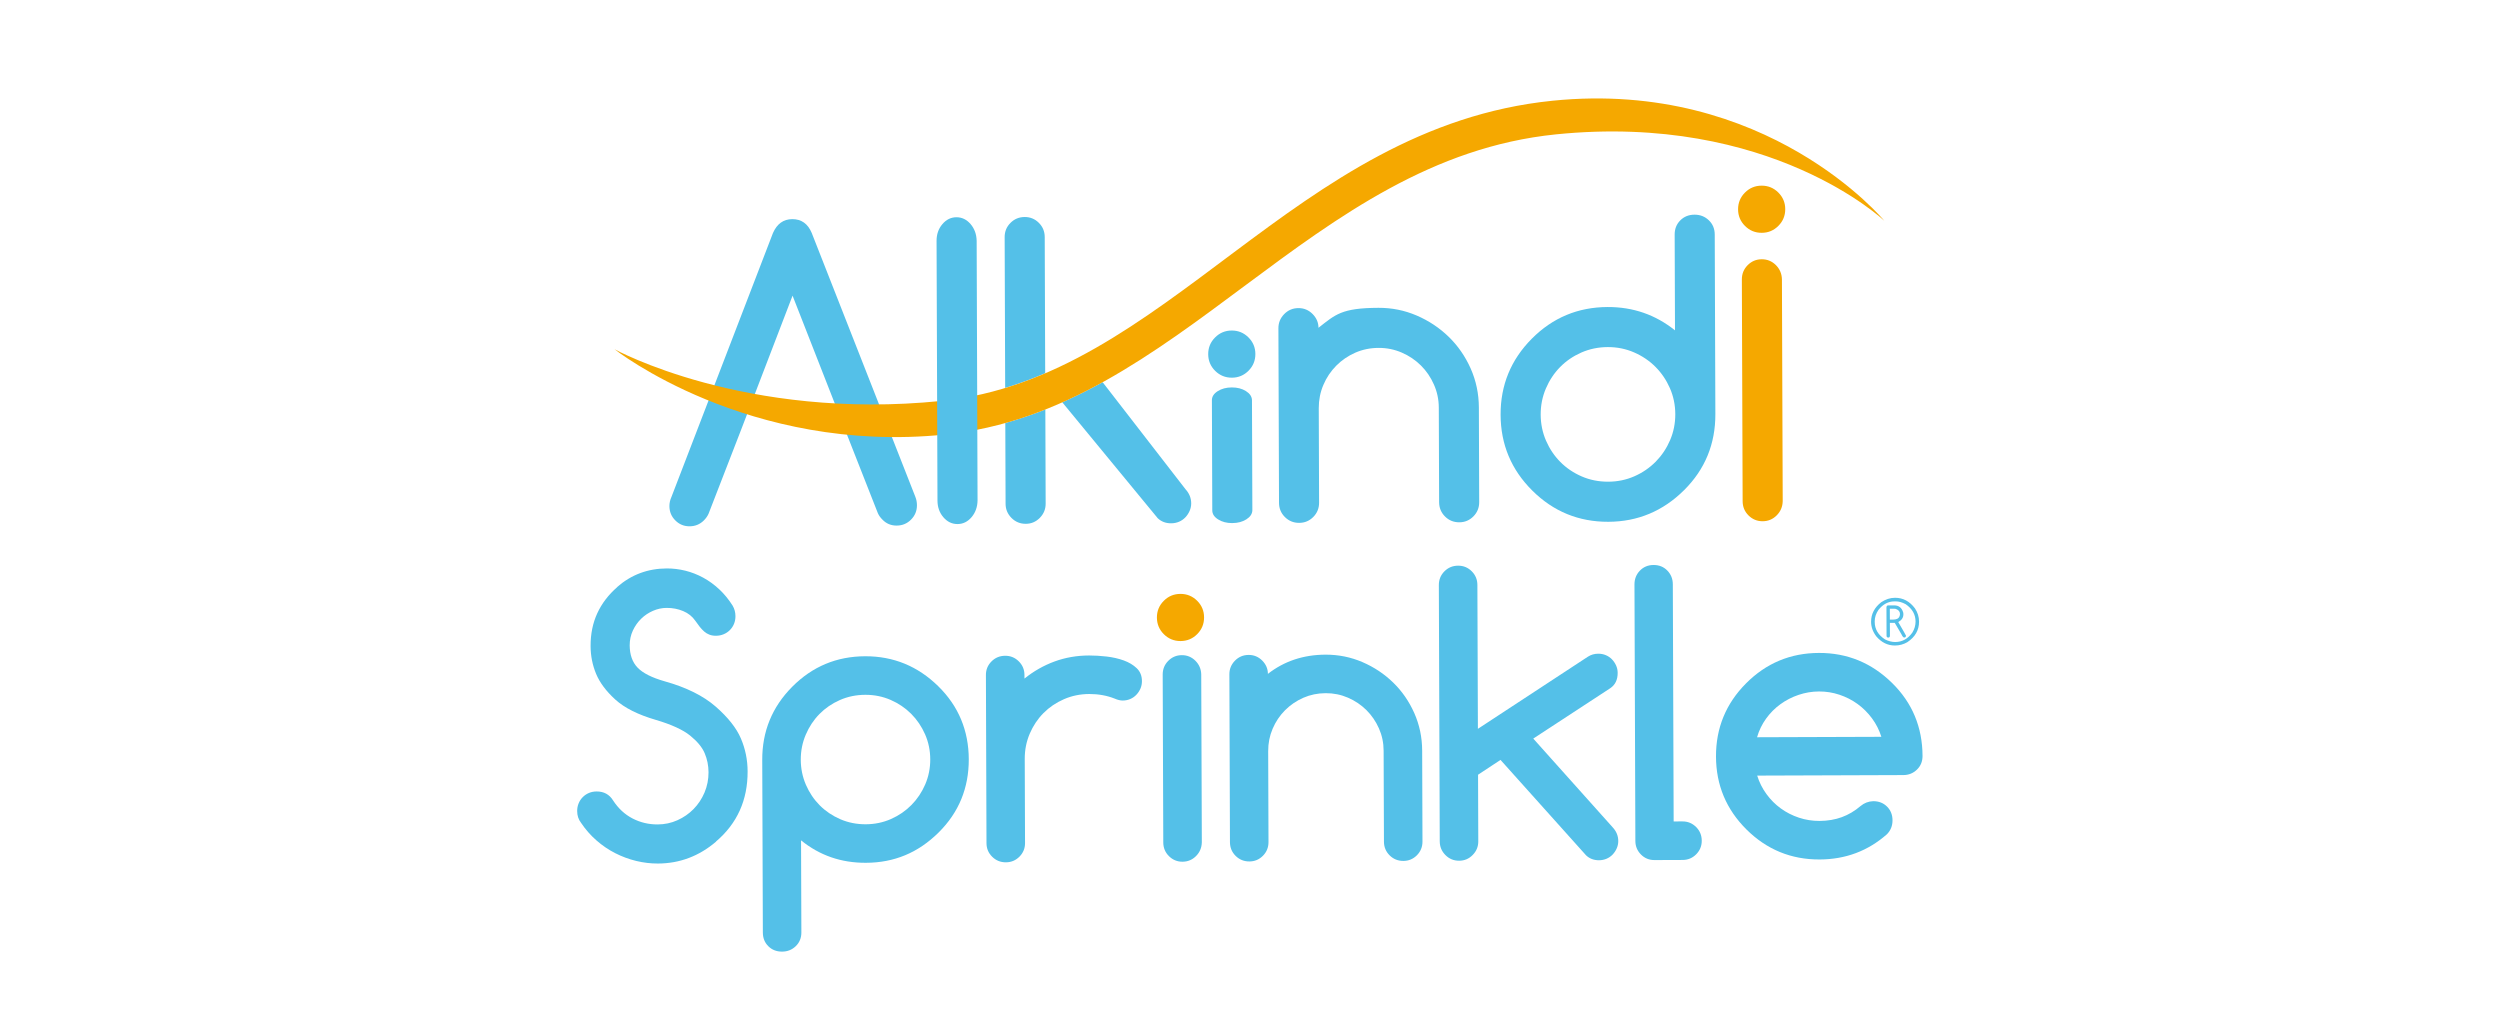 <svg viewBox="0 0 4366.04 1800" xmlns="http://www.w3.org/2000/svg"><path d="m3043.37 875.27-1.36-387.21c-.03-9.79 3.36-18.14 10.13-24.97 6.8-6.83 14.97-10.25 24.58-10.31 9.58-.03 17.81 3.36 24.67 10.13 6.8 6.8 10.34 15.12 10.61 24.94l1.36 387.18c-.18 9.83-3.69 18.17-10.46 24.97-6.77 6.83-15 10.28-24.58 10.31-9.61.03-17.81-3.36-24.67-10.13-6.8-6.77-10.25-15.09-10.28-24.91" fill="#f5a800"/><path d="m1598.67 867.88-181.12-461.19c-6.74-16.02-18.05-24.04-33.89-23.98-15.42.06-26.66 8.13-33.74 24.22l-177.22 460.77c-2.45 5.35-3.63 10.73-3.63 16.08.03 9.83 3.45 18.2 10.31 25.06 6.83 6.92 15.15 10.34 24.97 10.31 9.83-.03 18.2-3.54 25.09-10.46 3.54-3.6 6.2-7.41 7.98-11.43l56.72-146.32 90-234.6 95.2 243.16 53.78 136.74c1.78 4.02 4.47 7.8 8.1 11.34 6.68 6.92 14.96 10.37 24.79 10.31 9.83-.03 18.2-3.51 25.09-10.46s10.31-15.33 10.28-25.15c-.03-5.14-.94-9.92-2.72-14.39" fill="#54c0e8"/><path d="m2186.47 698.68c-.24-6.2-3.78-11.43-10.61-15.72-6.74-4.23-14.93-6.35-24.43-6.35h-.21c-9.58 0-17.78 2.21-24.58 6.5-6.8 4.35-10.19 9.61-10.16 15.81l.66 192.52c.03 6.2 3.45 11.46 10.28 15.72 6.8 4.29 15.03 6.41 24.64 6.38h.03c.06 0 .09-.03.15-.03 9.49-.06 17.66-2.21 24.4-6.5 6.8-4.32 10.31-9.61 10.49-15.81z" fill="#54c0e8"/><path d="m2302.62 572.44c29.6-23.1 40.06-34.61 104.69-34.86 23.46-.09 45.71 4.41 66.84 13.48 21.13 9.1 39.76 21.47 55.9 37.16s28.9 34.16 38.4 55.45c9.43 21.31 14.18 43.99 14.27 68.11l.57 165.1c.03 9.83-3.36 18.14-10.13 24.97s-14.97 10.25-24.58 10.31c-9.83.03-18.17-3.33-24.97-10.13-6.83-6.8-10.25-15.09-10.31-24.91l-.57-165.1c-.03-14.3-2.87-27.78-8.53-40.48-5.59-12.73-13.18-23.79-22.7-33.25s-20.65-16.96-33.38-22.49c-12.76-5.53-26.27-8.28-40.57-8.22-14.51.03-28.06 2.84-40.66 8.34-12.61 5.53-23.67 13.09-33.23 22.7-9.58 9.65-17.08 20.83-22.49 33.59-5.44 12.73-8.1 26.27-8.07 40.54l.57 165.1c.03 9.82-3.36 18.17-10.13 24.97-6.77 6.83-14.97 10.28-24.58 10.31-9.83.06-18.14-3.33-24.97-10.13-6.83-6.77-10.28-15.08-10.31-24.91l-1.06-304.74c-.06-9.58 3.33-17.87 10.13-24.82 6.77-6.92 15.09-10.43 24.91-10.46 9.58-.03 17.81 3.42 24.67 10.31 6.8 6.89 10.25 14.9 10.28 24.06" fill="#54c0e8"/><path d="m2807.54 536.2c44.44-.15 83.65 13.42 117.69 40.75l-.57-167.09c-.06-10.04 3.2-18.35 9.8-24.97 6.56-6.62 14.84-9.95 24.91-9.98 9.83-.03 18.14 3.23 24.97 9.8 6.83 6.56 10.28 14.84 10.31 24.91l1.09 313.45c.18 52.24-17.99 96.5-54.45 132.78-36.94 36.76-81.08 55.24-132.42 55.42-51.79.18-96.08-17.99-132.81-54.48-36.76-36.49-55.2-80.6-55.39-132.42-.18-51.79 17.96-96.08 54.45-132.81s80.63-55.17 132.42-55.36m118.21 187.11c-.06-16.08-3.17-31.2-9.37-45.35s-14.6-26.57-25.24-37.25c-10.64-10.67-23.13-19.11-37.43-25.3-14.3-6.2-29.63-9.31-45.89-9.25-16.54.06-31.93 3.27-46.23 9.55-14.24 6.29-26.63 14.75-37.06 25.39-10.46 10.67-18.71 23.13-24.82 37.46-6.08 14.3-9.1 29.48-9.04 45.56s3.17 31.26 9.34 45.5c6.2 14.27 14.57 26.69 25.12 37.28 10.49 10.55 22.92 18.96 37.25 25.15 14.3 6.2 29.72 9.25 46.26 9.19 16.3-.03 31.56-3.23 45.83-9.52 14.24-6.29 26.66-14.84 37.25-25.58 10.55-10.76 18.9-23.22 24.97-37.43 6.08-14.21 9.13-29.36 9.07-45.41" fill="#54c0e8"/><path d="m3117.77 365.26c.03 11.4-3.96 21.1-11.97 29.17-7.98 8.07-17.69 12.12-29.05 12.15-11.4.06-21.13-3.93-29.2-11.94-8.04-8.01-12.12-17.72-12.15-29.08-.03-11.4 3.96-21.13 11.97-29.17 8.01-8.07 17.72-12.12 29.08-12.15 11.4-.06 21.1 3.93 29.17 11.94s12.12 17.69 12.15 29.08" fill="#f5a800"/><path d="m2102.81 1078.23c.03 11.4-3.96 21.1-11.94 29.17-8.01 8.07-17.72 12.09-29.08 12.15-11.4.03-21.13-3.93-29.2-11.94s-12.09-17.72-12.15-29.08c-.03-11.4 3.93-21.13 11.97-29.2 7.98-8.07 17.69-12.09 29.08-12.15 11.4-.03 21.1 3.96 29.17 11.94 8.07 8.01 12.12 17.72 12.15 29.11" fill="#f5a800"/><g fill="#54c0e8"><path d="m2192.39 618.27c.03 11.4-3.96 21.1-11.94 29.17-8.01 8.07-17.72 12.12-29.11 12.15-11.37.03-21.1-3.93-29.17-11.94s-12.09-17.72-12.15-29.08c-.03-11.4 3.93-21.13 11.97-29.17 7.98-8.1 17.69-12.12 29.08-12.18 11.4-.03 21.1 3.96 29.17 11.97 8.07 7.98 12.12 17.69 12.15 29.08"/><path d="m3309.51 1043.98c13.99-.04 25.63 6.16 34.88 18.62 4.67 7.03 7.05 14.71 7.07 23.03.04 14.87-6.83 26.87-20.65 35.99-6.61 3.78-13.77 5.7-21.41 5.72-12.62.04-23.49-5.28-32.63-15.98-6.02-7.97-9.06-16.46-9.08-25.45-.04-13.55 5.89-24.99 17.81-34.25 7.6-5.09 15.58-7.66 24.01-7.68m-35.49 41.27.02 1.05c.04 12.49 6.05 22.63 18.03 30.43 6.09 3.01 11.98 4.52 17.7 4.5 12.18-.04 22.18-5.52 29.93-16.41 3.8-6.13 5.65-12.59 5.65-19.41-.07-12.27-5.76-22.33-17.18-30.19-6.09-3.34-11.94-4.98-17.55-4.98l-2.18.02c-10.89.04-20.17 5-27.92 14.91-4.34 6.33-6.53 13.01-6.5 20.08m23.31-27.96 10.72-.04c7.88-.02 13.07 3.95 15.56 11.92.33.81.46 2.05.48 3.69 0 5.74-2.97 10.24-8.95 13.53 8.69 14.87 13.23 22.85 13.62 23.92v.42c-.59 1.72-1.46 2.6-2.58 2.6h-.87c-1.31.02-2.86-1.88-4.61-5.63l-11.68-19.95-8.53.02.09 22.83c-.26 1.88-1.07 2.82-2.42 2.84h-1.51c-1.29-.72-1.94-1.59-1.96-2.6l-.17-50.51c.31-2.03 1.24-3.03 2.82-3.03m3.07 5.84.07 18.97 5.48-.02c6.16-.02 9.93-1.92 11.33-5.68.59-1.35.87-2.73.87-4.17-.02-4.08-2.36-6.96-7.01-8.69-.68-.31-1.62-.44-2.84-.44l-7.9.02z"/><path d="m1074.58 1221.71c-15.93-14.54-27.12-29.48-33.5-44.8-6.38-15.33-9.61-31.59-9.67-48.76-.06-21.04 3.84-40.12 11.73-57.2 7.89-17.11 19.53-32.32 34.92-45.71h-.3c24.61-21.56 53.57-32.41 86.86-32.5 10.7-.03 21.46 1.27 32.2 3.9 10.73 2.66 21.13 6.71 31.14 12.12 9.98 5.44 19.38 12.24 28.09 20.38 8.74 8.13 16.54 17.66 23.46 28.6 3.23 5.53 4.87 11.67 4.9 18.32 0 4.93-.85 9.46-2.54 13.51-1.69 4.11-4.11 7.71-7.2 10.82-3.11 3.14-6.77 5.56-10.91 7.28-4.23 1.75-8.65 2.63-13.36 2.63-4.32.03-8.13-.6-11.46-1.9-3.36-1.27-6.35-3.08-9.04-5.41-2.69-2.36-5.29-5.08-7.77-8.19-2.45-3.11-5.11-6.68-7.92-10.76-5.17-7.5-12.24-13.12-21.16-16.84-8.92-3.75-18.53-5.59-28.84-5.53-8.16.03-16.08 1.72-23.79 5.08-7.74 3.36-14.6 7.92-20.59 13.76-5.99 5.81-10.85 12.7-14.57 20.65-3.72 7.98-5.56 16.57-5.56 25.79.09 16.54 4.66 29.57 13.85 39.09 9.16 9.52 24.91 17.47 47.25 23.82 37.82 10.61 67.51 25.34 89.03 44.14 21.56 18.84 36.22 37.34 44.02 55.57s11.73 37.43 11.79 57.59c.18 50.28-18.26 91.12-55.29 122.59h.33c-29.78 25.43-63.64 38.24-101.64 38.36-12.67.03-25.33-1.45-38-4.53-12.7-3.09-24.88-7.59-36.61-13.58-11.73-5.96-22.73-13.45-32.95-22.43s-19.11-19.14-26.7-30.5c-4.5-5.78-6.77-12.64-6.8-20.59-.03-4.72.82-9.16 2.51-13.36 1.72-4.2 4.11-7.86 7.23-10.97 3.08-3.11 6.68-5.56 10.76-7.28s8.59-2.6 13.51-2.63c12.67-.03 22.25 5.2 28.72 15.69 9.07 13.94 20.38 24.4 33.92 31.44 13.57 7.04 28.18 10.52 43.84 10.46 12.24-.03 23.79-2.48 34.62-7.35 10.79-4.87 20.26-11.4 28.27-19.59s14.36-17.81 19.08-28.87c4.66-11.1 6.98-22.86 6.95-35.31-.06-11.82-2.3-22.88-6.74-33.32-4.41-10.4-12.94-20.65-25.52-30.84-12.61-10.13-32.56-19.26-59.86-27.33-31.17-9.1-54.72-20.95-70.65-35.49"/><path d="m1512.15 1506.8c-43.14.18-80.87-12.91-113.19-39.21l.57 160.71c.03 9.67-3.2 17.69-9.73 24.04-6.56 6.35-14.51 9.55-23.97 9.58-9.67.03-17.69-3.11-24-9.4-6.38-6.32-9.55-14.3-9.58-23.98l-1.06-301.44c-.18-49.82 17.26-92.39 52.36-127.73 35.07-35.34 77.55-53.09 127.34-53.27 49.4-.15 91.97 17.29 127.73 52.39 17.69 17.32 30.93 36.64 39.85 57.99 8.86 21.34 13.33 44.47 13.42 69.35.15 50.25-17.29 92.81-52.36 127.73-17.99 17.87-37.55 31.2-58.65 39.97-21.13 8.77-44.02 13.21-68.72 13.27m-113.68-179.94c.06 15.48 3.05 30.05 9.01 43.78 5.96 13.72 14 25.67 24.13 35.83s22.07 18.23 35.83 24.19c13.76 5.95 28.6 8.92 44.47 8.86 15.69-.06 30.38-3.11 44.11-9.16 13.73-6.08 25.64-14.27 35.83-24.61 10.16-10.34 18.17-22.34 24.03-35.98 5.83-13.66 8.74-28.21 8.71-43.68-.06-15.48-3.05-29.99-9.01-43.63-5.99-13.6-14.06-25.55-24.28-35.83-10.25-10.25-22.25-18.38-36.01-24.34-13.76-5.95-28.48-8.92-44.17-8.86-15.87.06-30.69 3.11-44.41 9.16-13.73 6.08-25.61 14.21-35.64 24.43-10.1 10.25-18.02 22.25-23.88 36.01-5.87 13.75-8.77 28.36-8.71 43.84"/><path d="m1789.13 1178.64.03 6.44c16.05-12.94 33.53-22.88 52.39-29.81 18.86-6.95 39.03-10.46 60.49-10.52 9.46-.03 19.59.57 30.44 1.81 10.85 1.27 20.86 3.54 29.99 6.83 9.13 3.3 16.72 7.83 22.73 13.6 6.05 5.77 9.07 13.27 9.1 22.52.03 4.72-.88 9.13-2.66 13.21-1.84 4.08-4.23 7.71-7.23 10.79-2.99 3.14-6.53 5.56-10.61 7.32-4.08 1.72-8.46 2.6-13.18 2.6-4.08.03-8.8-1.12-14.18-3.48-13.54-5.32-28.3-7.95-44.17-7.92-15.66.06-30.35 3.05-44.11 9.04-13.7 5.95-25.64 14.03-35.79 24.25-10.16 10.25-18.17 22.25-24.03 36.01-5.87 13.76-8.77 28.48-8.71 44.14l.51 146.87c.03 9.25-3.23 17.14-9.73 23.73-6.53 6.56-14.42 9.86-23.64 9.89-9.43.06-17.47-3.21-24.03-9.74-6.59-6.5-9.86-14.39-9.92-23.64l-1-293.71c-.06-9.22 3.17-17.14 9.7-23.7 6.56-6.59 14.54-9.89 23.97-9.92 9.22-.03 17.14 3.2 23.7 9.73 6.59 6.53 9.89 14.42 9.92 23.64"/><path d="m2031.57 1471.2-1.03-293.1c-.03-9.43 3.23-17.44 9.73-24 6.53-6.56 14.42-9.89 23.64-9.92 9.25-.03 17.14 3.2 23.73 9.73 6.56 6.53 9.98 14.51 10.22 23.95l1.03 293.1c-.21 9.46-3.54 17.47-10.07 24.04-6.53 6.59-14.42 9.86-23.64 9.92-9.22.03-17.14-3.21-23.7-9.74-6.59-6.53-9.89-14.51-9.92-23.98"/><path d="m2214.31 1176.83c28.48-22.22 62.04-33.41 100.67-33.53 22.55-.06 43.99 4.26 64.3 12.97 20.35 8.74 38.24 20.65 53.75 35.73 15.51 15.09 27.81 32.86 36.91 53.33 9.07 20.5 13.67 42.32 13.76 65.51l.54 158.78c.03 9.43-3.2 17.44-9.73 24.03-6.53 6.56-14.42 9.86-23.64 9.88-9.46.03-17.44-3.2-24.03-9.73-6.56-6.53-9.86-14.51-9.89-23.98l-.57-158.75c-.03-13.76-2.75-26.73-8.16-38.97-5.44-12.21-12.7-22.86-21.86-31.96s-19.86-16.3-32.14-21.65c-12.24-5.32-25.27-7.95-39-7.92-13.97.06-27 2.75-39.09 8.04-12.12 5.32-22.76 12.61-31.99 21.86-9.19 9.28-16.42 20.01-21.62 32.29-5.23 12.24-7.8 25.24-7.74 39l.54 158.78c.03 9.43-3.23 17.44-9.73 24-6.53 6.59-14.42 9.89-23.64 9.92-9.46.03-17.47-3.2-24.03-9.73-6.59-6.53-9.86-14.51-9.92-23.94l-1-293.1c-.06-9.22 3.2-17.17 9.73-23.88 6.53-6.65 14.48-10.01 23.94-10.04 9.22-.03 17.11 3.26 23.73 9.88 6.56 6.65 9.86 14.36 9.89 23.16"/><path d="m2514.39 1469.51-1.57-447.68c-.03-9.46 3.2-17.44 9.73-24.03 6.53-6.56 14.51-9.89 23.97-9.89 9.22-.03 17.14 3.21 23.7 9.74s9.89 14.51 9.92 23.94l.88 251.23 192.16-125.98c5.35-3.45 11.37-5.17 18.02-5.2 4.72 0 9.13.82 13.21 2.54 4.08 1.69 7.62 4.11 10.64 7.2 3.02 3.11 5.44 6.68 7.29 10.76 1.84 4.08 2.78 8.38 2.78 12.88.06 12.03-4.2 20.95-12.79 26.79l-134.62 88.07 139.04 155.39c6.23 6.83 9.4 14.69 9.4 23.49.03 4.5-.88 8.77-2.69 12.88-1.81 4.08-4.2 7.68-7.2 10.82-2.99 3.11-6.56 5.56-10.61 7.28-4.08 1.72-8.46 2.6-13.18 2.63-9.04 0-16.57-2.87-22.58-8.65l-149.38-166.61-39.21 25.88.39 116.27c.06 9.22-3.2 17.2-9.73 23.85-6.53 6.71-14.39 10.04-23.64 10.07-9.43.06-17.44-3.23-24-9.88-6.59-6.62-9.89-14.57-9.92-23.79"/><path d="m2856.04 1468.64-1.57-447.98c-.03-9.46 3.11-17.47 9.43-24.03s14.27-9.88 23.94-9.92c9.67-.03 17.69 3.21 24.03 9.74 6.35 6.53 9.55 14.51 9.58 23.97l1.45 414.15 15.48-.03c9.22-.06 17.11 3.21 23.7 9.74 6.56 6.53 9.86 14.51 9.89 23.98.03 9.22-3.23 17.11-9.73 23.7-6.53 6.56-14.39 9.86-23.64 9.88l-49.28.18c-9.22.03-17.08-3.2-23.55-9.73s-9.7-14.42-9.73-23.64"/><path d="m3271.51 1399.21c9.67-.03 17.69 3.11 24.03 9.43 6.35 6.32 9.55 14.3 9.58 23.98.03 9.43-3.14 17.5-9.58 24.19-33.16 29.29-72.41 44.05-117.72 44.2-49.82.18-92.36-17.29-127.7-52.36-35.34-35.1-53.12-77.55-53.27-127.37-.18-49.82 17.29-92.39 52.36-127.7 35.1-35.34 77.55-53.12 127.37-53.27 49.37-.18 91.97 17.29 127.7 52.36 17.69 17.32 30.96 36.67 39.85 57.99 8.86 21.34 13.33 44.47 13.42 69.35.06 9.67-3.2 17.72-9.73 24.03-6.53 6.38-14.51 9.55-23.94 9.58l-255.1.91c3.69 11.79 9.1 22.55 16.23 32.29 7.1 9.76 15.45 18.11 25.03 25.06s20.13 12.31 31.62 16.15c11.52 3.84 23.49 5.71 35.95 5.68 14.15-.06 27.15-2.27 38.94-6.59s22.7-10.82 32.77-19.44c6.44-5.38 13.85-8.19 22.19-8.46m14.12-112.44c-3.69-11.79-9.16-22.55-16.39-32.29-7.23-9.76-15.63-18.11-25.21-25.06-9.55-6.92-20.1-12.3-31.62-16.14-11.49-3.84-23.37-5.71-35.61-5.68-12.21.03-24.13 2.03-35.7 5.93-11.61 3.9-22.19 9.37-31.83 16.39-9.64 6.98-17.99 15.42-25.03 25.21-7.04 9.8-12.27 20.59-15.69 32.41l217.1-.76z"/><path d="m1756.16 879.76c.03 9.62 3.48 17.87 10.31 24.76s15.15 10.31 24.97 10.28c9.61-.03 17.78-3.54 24.58-10.46 6.8-6.95 10.19-15.21 10.13-24.82l-.54-164.31 1.15-.54c-23.16 9.22-46.83 17.29-71.08 24.07l.48 141.03z"/><path d="m1824.53 414.02c-.03-9.82-3.48-18.11-10.31-24.91-6.83-6.77-15.06-10.16-24.64-10.13-9.83.03-18.14 3.48-24.91 10.31-6.8 6.83-10.19 15.18-10.13 24.97l.91 263.23c23.85-7.23 47.1-15.9 69.9-25.7l-.82-237.78z"/><path d="m2021.81 904.95c6.26 6.02 14.09 8.98 23.46 8.95 4.93 0 9.49-.91 13.76-2.72 4.2-1.78 7.89-4.32 11-7.56 3.11-3.27 5.62-7.01 7.5-11.25 1.87-4.26 2.81-8.71 2.81-13.39-.06-9.16-3.33-17.29-9.83-24.43l-144.84-187.05.79-.45c-23.31 12.88-47.07 24.73-71.29 35.52l166.64 202.37z"/></g><path d="m2711.06 175.95c-452.73 46.08-673.21 484.14-1066.84 524.23-344.07 35.04-571.03-90.3-571.03-90.3s232.94 184.08 577.01 149.04c409.59-41.72 636.84-480.45 1066.84-524.23 375.3-38.21 573.78 150.95 573.78 150.95s-204.49-247.93-579.76-209.69" fill="#f5a800"/><path d="m1637.23 874.16-1.6-453.45c-.03-11.49 3.33-21.25 10.13-29.23 6.77-8.01 15-12.03 24.58-12.09 9.58 0 17.81 3.96 24.64 11.88 6.83 7.98 10.4 17.69 10.67 29.2l1.57 453.45c-.18 11.49-3.66 21.25-10.46 29.27-6.77 7.98-14.96 12-24.55 12.03-9.61.03-17.84-3.93-24.67-11.88-6.83-7.92-10.28-17.66-10.31-29.17" fill="#54c0e8"/></svg>